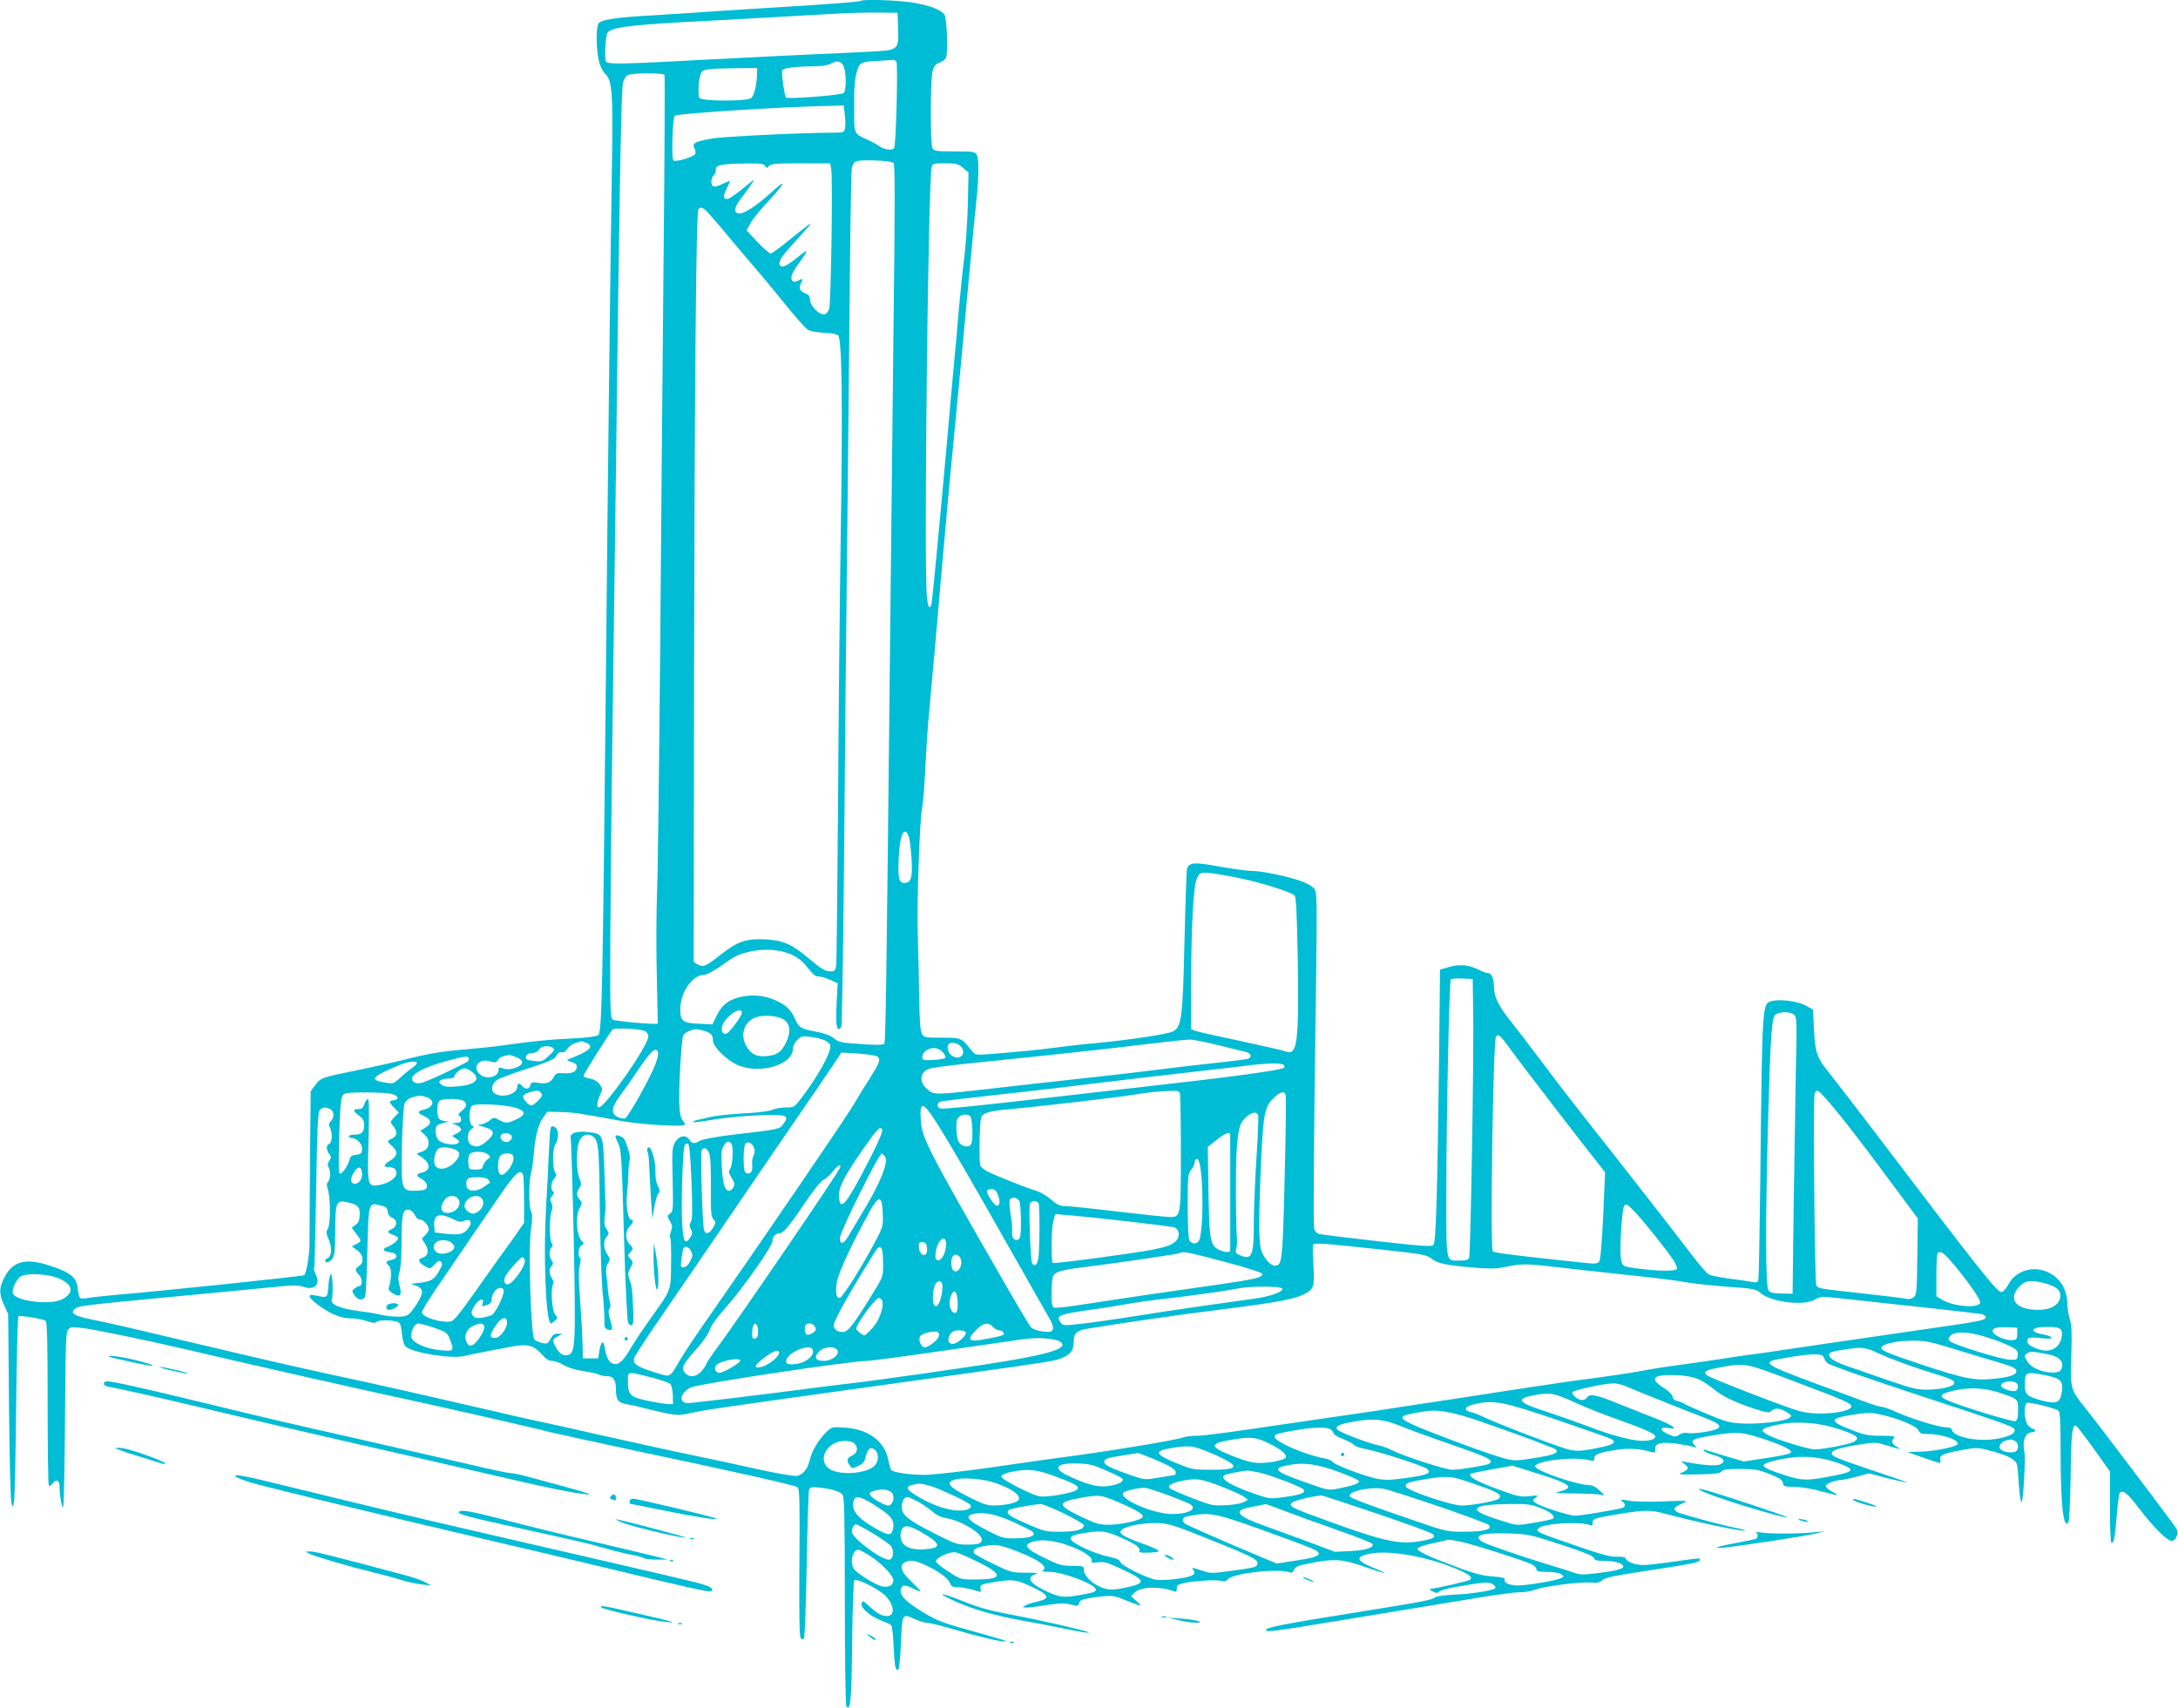 <?xml version="1.0" standalone="no"?>
<!DOCTYPE svg PUBLIC "-//W3C//DTD SVG 20010904//EN"
 "http://www.w3.org/TR/2001/REC-SVG-20010904/DTD/svg10.dtd">
<svg version="1.0" xmlns="http://www.w3.org/2000/svg"
 width="1280pt" height="1004pt" viewBox="0 0 1280 1004"
 preserveAspectRatio="xMidYMid meet">
<g transform="translate(0,1004) scale(0.1,-0.1)"
fill="#00bcd4" stroke="none">
<path d="M5059 10035 c-7 -6 -213 -22 -604 -45 -181 -11 -352 -22 -380 -25
-27 -2 -133 -9 -235 -15 -210 -11 -304 -25 -322 -47 -16 -20 -15 -152 2 -223
7 -29 23 -61 36 -73 41 -39 47 -107 41 -497 -9 -531 -25 -1855 -37 -3125 -18
-1780 -23 -2015 -44 -2030 -10 -8 -67 -15 -144 -19 -140 -6 -255 -18 -407 -40
-55 -8 -159 -19 -232 -25 -138 -11 -221 -25 -388 -68 -55 -13 -165 -38 -244
-54 -209 -42 -215 -44 -247 -86 l-28 -37 -4 -406 c-2 -223 -3 -440 -3 -483 1
-65 -17 -179 -31 -193 -6 -6 -806 -90 -1088 -114 -74 -7 -154 -15 -177 -19
-23 -5 -46 -5 -51 -2 -5 3 -12 28 -15 56 -7 67 -43 96 -167 136 -142 46 -216
25 -265 -72 -31 -61 -31 -94 -1 -161 l24 -53 5 -545 c3 -317 9 -555 15 -570 9
-23 10 -22 15 20 4 25 9 277 12 560 3 283 9 518 13 522 8 7 141 -14 160 -26 9
-5 12 -123 12 -485 0 -263 3 -481 7 -485 4 -4 15 3 24 15 20 27 39 17 39 -20
0 -49 12 -121 21 -121 4 0 9 232 11 515 3 465 5 516 20 531 15 15 25 15 100 5
92 -14 386 -75 607 -127 296 -70 1034 -237 1231 -279 225 -48 779 -174 899
-205 42 -10 258 -57 481 -105 630 -133 954 -206 968 -218 11 -9 13 -93 10
-443 -2 -314 0 -436 8 -444 9 -9 14 -9 19 1 5 7 12 202 16 433 4 232 10 429
14 439 7 16 15 17 64 12 73 -8 116 -22 133 -42 10 -13 13 -135 13 -622 0 -336
4 -612 9 -620 24 -37 31 34 34 375 2 193 8 357 12 364 8 13 106 -31 163 -73
69 -52 87 -137 29 -137 -30 0 -60 17 -109 63 -30 28 -33 29 -39 12 -10 -24 51
-78 115 -101 25 -10 51 -21 57 -26 7 -5 13 -57 16 -127 5 -116 11 -146 28
-136 4 3 11 75 15 160 8 175 6 172 86 135 24 -11 56 -20 70 -20 14 0 87 -18
161 -40 137 -40 266 -71 296 -69 19 0 -1 7 -223 69 -161 45 -190 57 -296 125
-76 49 -104 83 -94 115 8 25 25 25 75 0 22 -11 40 -18 40 -14 0 3 -25 29 -55
58 -64 60 -74 99 -29 116 31 12 63 5 135 -31 66 -33 116 -72 124 -99 5 -14 15
-20 38 -20 31 0 80 -10 124 -24 18 -6 20 -4 16 12 -6 26 1 29 81 42 111 18
126 15 220 -28 104 -49 111 -69 31 -87 -27 -6 -59 -16 -70 -23 -18 -10 -18
-11 10 -12 17 0 70 7 119 15 63 10 101 12 130 5 54 -13 53 -13 59 9 3 14 20
21 81 30 105 15 118 14 184 -13 31 -13 68 -27 81 -31 21 -6 20 -4 -9 22 l-33
30 21 21 c35 35 151 39 233 7 11 -4 15 0 15 16 -1 17 7 24 29 30 54 15 202 25
228 16 20 -6 30 -4 45 11 35 35 293 63 357 40 16 -6 23 -3 30 15 8 18 25 25
100 39 139 27 184 23 314 -22 63 -22 116 -38 118 -37 2 2 -29 17 -68 32 -105
43 -106 67 -4 84 113 18 325 -21 490 -90 82 -34 103 -51 83 -66 -10 -8 -203
-52 -235 -53 -4 -1 3 -7 17 -15 21 -11 28 -11 40 0 8 7 56 20 105 28 158 28
188 29 210 13 11 -8 17 -18 13 -22 -14 -14 -143 -34 -241 -38 -54 -3 -104 -9
-110 -14 -23 -18 -56 -24 -452 -88 -446 -71 -545 -91 -545 -106 0 -14 53 -7
385 48 149 25 351 58 450 74 99 16 274 45 389 64 116 20 236 36 267 36 31 0
72 7 92 15 47 20 270 48 327 42 35 -4 49 -1 66 14 16 15 74 27 280 58 266 41
294 47 294 62 0 11 9 12 -155 -11 -77 -11 -156 -20 -176 -20 -46 0 -96 17
-103 36 -4 11 -19 14 -53 13 -37 -2 -93 13 -242 65 -233 80 -238 83 -219 102
28 29 241 42 301 19 13 -5 17 -2 17 13 0 25 4 26 155 52 150 25 187 25 278 0
178 -48 454 -106 463 -97 3 2 -24 10 -58 16 -77 15 -316 79 -340 92 -27 15
-22 29 17 45 19 8 35 17 35 19 0 3 -62 3 -137 -1 -76 -3 -165 -2 -197 4 -48 8
-57 7 -43 -3 22 -16 22 -32 -2 -40 -32 -10 -244 -45 -273 -45 -36 0 -208 55
-233 75 -20 15 -20 15 0 31 19 15 16 15 -35 9 -47 -5 -69 -2 -144 25 -159 56
-221 89 -203 107 3 2 60 14 126 26 l120 21 121 -38 c218 -67 249 -89 159 -113
-40 -10 -33 -11 86 -12 72 -1 141 -4 155 -8 24 -6 23 -4 -9 25 -20 19 -44 32
-60 32 -76 0 -327 88 -319 112 11 32 230 57 316 35 28 -8 32 -6 32 12 0 23 32
34 143 50 63 9 130 4 195 -15 19 -5 22 -3 20 17 -4 36 36 45 130 32 42 -7 86
-15 97 -19 19 -7 19 -7 2 13 -25 29 -10 36 121 57 133 22 168 18 305 -29 112
-39 154 -62 140 -76 -6 -6 -69 -19 -142 -30 l-133 -20 -102 30 c-55 16 -110
33 -120 37 -13 5 -17 4 -12 -4 4 -6 26 -17 49 -23 70 -18 86 -42 42 -59 -24
-9 -106 -2 -200 16 -30 6 -30 6 -7 -11 30 -22 28 -33 -10 -50 -31 -13 -23 -14
92 -12 97 2 128 5 137 17 9 12 34 15 110 15 85 -1 108 -4 173 -30 59 -24 76
-35 78 -53 3 -20 9 -22 65 -22 34 0 104 -11 155 -25 111 -30 119 -30 70 -4
-21 11 -38 26 -38 34 0 13 56 35 91 35 8 0 48 9 89 19 l73 20 111 -29 c61 -15
112 -26 114 -25 2 2 -97 36 -220 77 -184 62 -223 78 -223 93 0 21 39 33 173
55 74 12 88 12 140 -4 88 -27 101 -29 70 -11 -30 17 -35 34 -16 53 9 9 -7 12
-75 12 -73 0 -100 5 -165 30 -146 56 -146 72 0 94 82 13 105 13 159 1 105 -23
213 -68 224 -93 8 -19 18 -22 61 -22 59 0 146 -24 164 -45 10 -12 8 -16 -11
-24 -42 -17 -152 -35 -216 -35 -34 0 -61 -1 -60 -2 5 -4 179 -64 187 -64 4 0
6 9 3 19 -7 26 16 37 126 57 90 16 93 16 176 -6 99 -27 143 -51 149 -82 3 -13
8 -67 11 -120 4 -54 10 -98 15 -98 4 0 11 51 14 112 8 153 8 147 1 200 -9 55
12 98 45 98 11 0 20 5 20 10 0 6 -4 10 -10 10 -5 0 -19 9 -30 20 -25 25 -29
124 -6 133 16 7 164 -31 184 -46 9 -7 12 -68 12 -241 0 -313 17 -460 46 -414
5 7 11 130 13 273 3 241 8 295 30 295 5 0 52 -61 105 -135 l96 -135 0 -210 c0
-123 4 -210 9 -210 15 0 19 25 31 159 5 68 13 127 16 132 16 26 47 3 112 -84
89 -117 173 -200 198 -195 10 2 23 15 28 30 8 23 4 34 -26 75 -146 196 -453
602 -506 668 -95 117 -96 120 -89 320 4 132 2 179 -9 210 -7 22 -14 63 -14 90
-1 88 -46 158 -122 190 -86 35 -184 3 -225 -76 -14 -25 -31 -44 -41 -44 -26 0
-120 118 -779 986 -100 131 -203 265 -228 296 -77 94 -87 122 -94 258 l-6 120
-43 24 c-46 25 -148 39 -196 27 -61 -15 -59 8 -71 -1061 -4 -302 -8 -561 -11
-574 -4 -21 -8 -22 -42 -16 -20 4 -80 13 -132 19 -53 7 -106 18 -118 25 -12 6
-56 58 -99 114 -91 120 -459 592 -618 792 -61 77 -174 223 -250 325 -77 102
-166 219 -199 260 -71 90 -95 140 -96 198 0 50 -14 82 -36 82 -8 0 -31 8 -52
19 -58 29 -114 35 -175 17 l-54 -16 -6 -552 c-10 -772 -18 -1045 -32 -1064
-10 -14 -43 -12 -331 20 -175 20 -329 39 -342 42 -13 4 -25 17 -29 32 -6 24
-1 606 13 1567 4 321 3 405 -8 424 -8 16 -34 33 -70 47 -77 30 -237 64 -299
64 -28 0 -114 12 -192 26 -152 28 -182 25 -192 -18 -2 -13 -9 -205 -14 -428
-10 -449 -17 -497 -69 -524 -29 -15 -255 -49 -442 -67 -63 -5 -167 -17 -230
-25 -110 -15 -244 -28 -412 -41 -71 -5 -77 -4 -95 18 -63 79 -62 79 -177 79
-99 0 -106 1 -118 23 -9 15 -14 79 -16 207 -1 102 -5 266 -8 365 -7 195 11
695 26 761 5 22 14 134 19 248 6 113 15 250 21 304 5 53 21 228 35 387 52 605
86 982 121 1335 19 201 53 556 74 790 22 234 44 468 50 520 13 123 13 226 0
251 -10 17 -22 19 -130 19 -108 0 -120 2 -130 19 -13 26 -13 404 1 454 8 29
18 41 40 49 16 5 33 18 38 27 14 26 6 238 -9 256 -25 30 -84 52 -181 69 -88
15 -299 22 -310 11z m219 -162 c4 -128 4 -128 -169 -137 -74 -4 -228 -11 -344
-16 -115 -5 -388 -19 -605 -30 -511 -28 -588 -29 -599 -11 -8 13 -5 108 5 158
7 39 99 53 449 73 105 5 321 17 480 26 160 9 351 20 425 24 74 4 185 7 245 6
l110 -1 3 -92z m-10 -195 c10 -14 -2 -490 -13 -508 -10 -16 -55 -11 -84 9 -15
11 -52 31 -84 45 -63 27 -67 37 -67 126 0 30 0 91 0 134 0 44 6 103 15 132 17
59 20 61 140 67 33 2 65 4 71 5 6 1 16 -4 22 -10z m-314 -20 c20 -28 22 -151
4 -165 -17 -13 -328 -37 -338 -26 -10 10 -29 144 -23 159 5 14 82 24 183 24
45 0 85 6 100 14 37 21 57 19 74 -6z m-505 -50 c-1 -67 -17 -131 -35 -145 -26
-19 -287 -19 -303 1 -12 15 -5 118 10 148 11 21 35 25 197 27 l132 1 -1 -32z
m-544 -8 c3 -5 1 -481 -5 -1057 -5 -576 -15 -1613 -20 -2303 -6 -690 -14
-1347 -19 -1460 -4 -113 -5 -329 -1 -480 3 -151 6 -276 6 -277 -3 -8 -250 13
-264 23 -16 12 -17 47 -15 511 2 274 7 822 13 1218 5 396 14 1076 20 1510 19
1559 31 2230 41 2268 6 24 18 41 32 47 30 12 204 12 212 0z m1060 -235 c4 -30
4 -66 1 -80 -6 -24 -10 -25 -74 -25 -191 -1 -628 -22 -705 -34 -101 -17 -122
-28 -106 -58 6 -11 8 -26 5 -33 -6 -16 -112 -49 -128 -39 -13 8 -6 250 8 264
13 13 644 53 921 58 l72 2 6 -55z m287 -283 c8 -8 8 -281 -1 -979 -6 -532 -16
-1440 -22 -2018 -19 -1808 -24 -2173 -32 -2181 -8 -8 -62 -8 -185 2 -68 5 -89
11 -112 31 -19 16 -55 29 -106 39 -89 16 -100 24 -124 79 -22 50 -52 78 -113
105 -62 28 -131 35 -198 21 -75 -16 -115 -46 -146 -109 l-26 -54 -78 4 c-97 4
-111 15 -111 86 1 101 72 202 142 202 14 0 60 25 108 59 68 50 96 63 159 77
132 29 262 -1 323 -75 55 -66 60 -71 82 -71 13 0 43 -9 67 -20 l44 -20 -6
-113 c-6 -110 -2 -157 13 -157 4 0 11 8 15 17 3 10 11 470 16 1023 4 553 13
1419 19 1925 5 506 12 1179 15 1495 3 316 8 587 11 602 3 16 13 33 22 38 22
14 209 7 224 -8z m-754 -18 c8 -14 10 -14 21 0 11 13 42 16 187 16 l173 0 6
-34 c10 -52 -1 -787 -12 -821 -6 -18 -17 -31 -30 -33 -29 -4 -83 52 -83 87 0
20 -7 29 -30 38 -31 12 -37 31 -20 64 12 22 7 24 -22 8 -26 -14 -43 1 -35 33
4 13 24 48 47 77 22 30 40 59 40 64 0 5 -21 -9 -47 -31 -57 -47 -90 -65 -103
-57 -22 14 -6 47 57 116 123 136 130 144 106 128 -12 -8 -64 -49 -116 -91 -52
-43 -101 -78 -108 -78 -7 0 -42 30 -77 67 l-64 68 22 42 c12 23 62 85 112 137
92 99 104 130 20 53 -100 -92 -179 -141 -206 -131 -24 9 -19 37 12 77 63 84
94 131 76 116 -84 -70 -137 -109 -149 -109 -25 0 -26 18 -5 59 11 22 20 43 20
46 0 3 -18 -4 -41 -15 -23 -12 -47 -19 -55 -16 -18 7 -18 50 1 66 8 6 13 22
12 33 -3 27 31 34 180 36 83 1 104 -2 111 -15z m1162 -11 l32 -27 -4 -190 c-3
-105 -13 -245 -21 -311 -9 -66 -23 -203 -32 -305 -8 -102 -22 -252 -30 -335
-8 -82 -23 -253 -34 -380 -46 -516 -92 -1001 -97 -1017 -11 -36 -21 -16 -27
50 -18 181 8 2431 28 2520 5 20 11 22 79 22 66 0 78 -3 106 -27z m-1517 -245
c9 -7 47 -50 84 -94 37 -45 118 -140 179 -212 62 -71 157 -187 213 -256 56
-69 113 -134 127 -143 16 -10 51 -17 96 -19 42 -1 76 -8 84 -16 22 -22 27
-409 15 -1173 -6 -379 -13 -1097 -16 -1595 -4 -498 -8 -920 -11 -937 -4 -27
-9 -33 -30 -33 -34 0 -57 13 -131 76 -97 83 -152 107 -255 112 -110 6 -163
-12 -256 -85 -94 -74 -108 -80 -140 -63 l-25 15 2 1650 c3 1715 12 2752 25
2773 9 15 18 15 39 0z m1197 -3684 c6 -14 13 -72 17 -128 7 -115 -2 -146 -42
-146 -33 0 -39 27 -33 153 6 130 33 187 58 121z m1935 -244 c144 -30 308 -82
333 -104 9 -9 14 -102 19 -387 7 -479 -3 -555 -70 -530 -14 6 -135 33 -269 62
-134 28 -253 55 -265 60 l-23 9 0 257 c1 346 13 578 33 626 15 34 19 37 56 37
22 0 106 -14 186 -30z m1383 -800 c4 -267 -15 -1410 -24 -1433 -4 -13 -18 -17
-51 -17 -89 0 -83 -30 -83 403 0 419 17 1234 26 1249 3 5 33 8 67 6 l62 -3 3
-205z m-4298 6 c0 -18 -71 -114 -89 -121 -22 -9 -34 11 -27 41 14 56 116 126
116 80z m6185 -12 c15 -15 16 -48 9 -328 -3 -171 -9 -536 -13 -811 l-6 -500
-64 1 c-50 1 -67 5 -78 19 -17 24 -18 402 -3 960 15 549 22 644 45 661 26 19
90 18 110 -2z m-5930 -34 c30 -28 32 -68 6 -125 -26 -57 -53 -77 -112 -83 -60
-6 -92 9 -120 54 -40 65 -20 141 44 170 50 23 150 14 182 -16z m-822 -62 c9
-5 17 -19 17 -31 0 -54 -254 -417 -291 -417 -14 0 -10 37 8 74 15 32 15 37 -1
60 -9 14 -29 28 -44 32 -44 9 -52 13 -52 22 0 9 148 243 169 269 11 13 164 6
194 -9z m346 2 c39 -11 51 -24 51 -58 0 -33 74 -108 137 -139 129 -62 333 -6
333 93 0 14 11 36 25 50 23 23 31 25 78 19 78 -11 117 -30 117 -57 -1 -45 -77
-181 -172 -305 -39 -51 -42 -53 -88 -53 -26 0 -63 -6 -82 -14 -19 -9 -90 -17
-168 -21 -74 -4 -160 -13 -190 -20 -30 -7 -68 -16 -84 -19 -15 -4 -26 -9 -23
-12 3 -3 58 4 123 15 66 11 186 22 267 25 164 5 179 0 140 -52 -22 -30 -19
-30 -293 -62 -101 -12 -184 -27 -197 -36 -30 -19 -46 -18 -61 6 -19 31 -59 26
-83 -12 -19 -31 -20 -44 -16 -221 4 -176 3 -189 -15 -201 -18 -13 -18 -14 -1
-44 15 -26 16 -36 6 -61 -6 -17 -8 -33 -4 -35 4 -3 6 -70 5 -149 -1 -167 3
-155 -124 -332 -39 -55 -89 -129 -110 -165 -46 -79 -71 -103 -101 -98 -26 3
-46 36 -54 91 -8 51 -21 47 -32 -10 l-8 -48 -45 0 -45 0 -1 80 c-1 44 -7 158
-14 253 -10 125 -11 184 -3 213 6 22 6 42 2 45 -16 10 -10 63 8 73 17 9 17 11
-1 30 -28 31 -34 144 -11 187 17 32 17 35 2 52 -21 23 -21 41 -2 69 13 19 13
25 0 57 -17 41 -20 154 -4 208 11 41 48 60 78 41 39 -24 42 -52 46 -431 3
-203 10 -420 16 -483 7 -63 11 -137 11 -166 -1 -44 2 -53 19 -58 30 -10 33 -2
15 56 -11 38 -12 57 -4 66 6 8 7 23 2 40 -5 16 -9 46 -11 68 -1 22 -5 61 -9
88 -4 34 -2 54 9 71 14 21 14 25 -4 52 -23 35 -25 81 -3 105 14 16 14 20 -1
43 -13 19 -16 38 -11 73 3 27 5 53 5 58 0 6 -4 99 -7 208 -8 226 -6 221 -96
232 -68 9 -111 -7 -102 -38 3 -12 11 -281 18 -598 12 -613 10 -661 -33 -674
-26 -9 -55 10 -73 46 -21 42 -21 46 12 63 l27 15 -27 1 c-21 0 -31 -8 -43 -31
-14 -27 -20 -30 -48 -24 -18 4 -38 13 -46 20 -21 20 -37 529 -21 646 9 64 10
91 1 107 -14 26 -14 174 0 227 6 22 12 63 14 90 9 117 26 190 54 230 l27 40
76 -2 c73 -1 114 -7 368 -54 107 -19 344 -34 363 -22 5 3 0 14 -9 24 -13 14
-19 42 -22 102 -4 86 12 370 23 399 7 17 45 36 75 37 8 1 31 -3 49 -9z m4754
-130 c52 -71 422 -554 514 -668 l26 -33 -11 -256 c-8 -163 -16 -261 -24 -270
-8 -10 -26 -13 -62 -9 -404 42 -553 61 -563 70 -17 15 2 1243 19 1263 15 18
27 6 101 -97z m-1734 46 c75 -18 148 -36 164 -40 29 -7 36 -30 12 -40 -8 -3
-101 -15 -207 -26 -106 -11 -263 -30 -348 -41 -85 -11 -276 -33 -425 -49 -148
-16 -389 -43 -535 -60 -325 -37 -330 -37 -368 -5 -55 46 -47 107 15 124 21 6
146 22 278 35 439 45 738 77 975 106 129 15 250 29 269 29 18 1 95 -14 170
-33z m-3715 14 c53 -20 22 -49 -99 -95 -18 -7 -16 -9 13 -17 21 -6 32 -15 32
-27 0 -30 -25 -43 -76 -40 -41 3 -48 0 -60 -23 -17 -32 -43 -42 -93 -33 -33 5
-39 4 -44 -14 -6 -25 -29 -27 -47 -6 -17 21 -30 19 -30 -4 0 -43 -92 -69 -134
-38 -24 18 -17 55 14 78 14 10 95 40 180 67 107 34 157 55 165 68 13 25 25 33
40 28 7 -3 19 6 29 20 9 14 31 30 49 35 17 5 33 10 34 10 1 1 13 -3 27 -9z
m2198 -17 c44 -40 3 -92 -47 -59 -24 16 -34 54 -18 69 12 12 46 7 65 -10z
m-2392 -13 c12 -9 9 -16 -24 -46 -35 -33 -42 -36 -83 -31 -50 5 -58 10 -50 32
4 8 18 15 34 15 17 0 33 8 41 20 13 22 56 27 82 10z m2290 -25 c15 -16 20 -29
14 -34 -8 -8 -87 -16 -121 -12 -21 2 -15 39 9 55 33 23 71 20 98 -9z m-1673 0
c3 -9 -3 -39 -14 -68 -28 -77 -161 -314 -179 -321 -9 -3 -28 0 -42 7 -43 20
-40 54 10 123 24 32 77 107 117 167 70 103 95 124 108 92z m1290 -26 c20 -17
13 -35 -41 -121 -26 -40 -71 -113 -100 -163 -46 -78 -554 -822 -873 -1279 -57
-81 -121 -178 -143 -215 -69 -116 -53 -109 -156 -77 -105 33 -129 51 -115 87
5 13 69 112 143 219 74 107 246 359 383 560 136 201 326 478 420 615 95 138
194 283 221 324 l49 74 98 -6 c55 -4 106 -12 114 -18z m-2121 -4 c47 -19 42
-46 -10 -63 -28 -9 -48 -10 -68 -3 -24 9 -28 7 -28 -8 0 -43 -72 -60 -110 -26
-48 44 -3 98 63 75 26 -8 32 -7 44 9 11 17 23 22 66 30 4 0 24 -6 43 -14z
m-282 -3 c2 -4 2 -13 -2 -19 -7 -10 -223 -113 -269 -127 -35 -11 -65 2 -61 27
4 29 91 71 210 102 104 27 115 28 122 17z m-304 -31 c0 -5 -15 -20 -32 -32
-18 -12 -49 -38 -69 -57 -36 -33 -38 -34 -90 -25 -90 14 -73 35 81 99 57 24
110 31 110 15z m5095 -12 c4 -6 5 -12 2 -15 -15 -15 -294 -53 -837 -114 -151
-17 -372 -42 -490 -56 -469 -54 -681 -76 -695 -70 -20 7 -19 32 1 40 9 3 122
17 252 31 131 14 347 39 482 55 255 32 692 83 865 102 55 6 143 16 195 23 121
16 217 18 225 4z m-4771 -40 c56 -44 19 -78 -94 -86 -49 -4 -70 -1 -85 11 -17
13 -18 17 -5 26 8 5 30 10 48 10 17 0 32 5 32 10 0 17 39 50 59 50 10 0 30 -9
45 -21z m406 -124 c10 -12 7 -20 -18 -45 -37 -36 -42 -37 -71 -6 -27 29 -22
42 22 55 46 13 53 13 67 -4z m3754 -1 c3 -9 6 -165 6 -347 0 -379 -1 -382 -65
-381 -22 0 -161 15 -308 32 -148 18 -286 32 -307 32 -31 0 -48 8 -85 40 -25
22 -63 44 -85 50 -45 12 -241 90 -288 114 -17 9 -35 24 -40 33 -9 16 -6 231 3
279 7 31 43 43 173 54 184 17 628 69 727 85 83 14 132 19 226 23 26 1 39 -3
43 -14z m3792 -27 c66 -72 206 -252 379 -486 l166 -224 -3 -224 c-3 -209 -4
-226 -22 -239 -11 -8 -27 -12 -35 -10 -9 3 -122 17 -251 31 -281 31 -276 30
-286 52 -9 21 -19 1083 -10 1119 9 33 18 30 62 -19z m-8423 22 c41 -11 45 -32
9 -37 -28 -4 -28 -10 5 -44 l27 -28 -26 -27 c-26 -28 -26 -28 -7 -52 26 -32
24 -59 -6 -73 -14 -6 -25 -14 -25 -18 0 -3 11 -16 25 -28 35 -31 32 -59 -10
-83 -39 -23 -45 -39 -16 -39 35 0 51 -12 51 -36 0 -29 -45 -60 -103 -70 -68
-11 -69 -6 -61 269 4 161 3 237 -4 237 -5 0 -15 -13 -21 -30 -7 -23 -16 -30
-35 -30 -34 0 -33 -11 4 -38 23 -17 30 -31 30 -55 0 -42 -15 -57 -57 -57 -18
0 -33 -4 -33 -10 0 -5 8 -10 18 -10 30 0 64 -38 60 -68 -2 -22 -9 -28 -35 -30
-26 -3 -34 -9 -39 -30 -8 -33 -42 -82 -56 -82 -8 0 -9 63 -5 208 7 237 11 259
41 265 45 9 233 6 269 -4z m5252 0 c4 -6 2 -225 -5 -487 -12 -502 -15 -522
-58 -522 -24 0 -57 36 -77 82 -18 44 -19 167 -5 498 13 305 21 351 71 401 39
39 62 48 74 28z m-5046 -20 c51 -18 39 -58 -21 -73 -37 -8 -35 -19 4 -37 44
-19 47 -44 9 -67 l-31 -19 26 -24 c18 -17 24 -32 22 -53 -3 -28 -13 -38 -53
-51 -20 -7 -20 -7 -1 -18 65 -39 73 -85 19 -99 -41 -11 -41 -18 -3 -40 32 -18
40 -52 14 -62 -9 -3 -35 -6 -60 -6 -74 0 -77 11 -72 268 3 124 10 229 16 244
7 18 23 31 44 37 45 13 50 13 87 0z m212 -19 c27 -15 24 -35 -8 -61 -18 -14
-23 -23 -15 -26 6 -3 12 -13 12 -24 0 -15 -8 -19 -32 -20 -22 -1 -26 -3 -13
-6 24 -6 45 -22 45 -34 0 -5 -12 -15 -26 -22 l-27 -14 24 -17 c20 -14 22 -18
9 -27 -21 -14 -88 -4 -111 17 -21 19 -26 78 -7 90 6 4 25 11 42 15 28 6 29 7
6 8 -15 1 -31 6 -38 13 -16 16 -16 90 0 106 15 15 112 16 139 2z m309 -42 c60
-18 63 -40 7 -67 -52 -25 -67 -26 -105 -4 -28 16 -30 16 -57 -5 -15 -12 -39
-22 -54 -23 -19 0 -15 -4 18 -12 67 -18 74 -39 26 -81 -42 -37 -64 -43 -96
-26 -27 15 -26 74 1 93 18 12 18 15 5 20 -19 8 -21 97 -2 116 15 17 191 9 257
-11z m2466 -75 c83 -130 201 -333 444 -763 120 -212 226 -399 236 -416 10 -18
15 -38 11 -49 -6 -15 -15 -17 -59 -12 -30 4 -59 14 -68 24 -10 10 -87 140
-172 288 -427 743 -468 823 -476 921 -9 121 9 123 84 7z m-3555 67 c23 -13 25
-47 3 -71 -12 -13 -13 -22 -5 -38 16 -30 14 -88 -4 -95 -19 -7 -19 -35 0 -60
12 -16 12 -21 0 -40 -10 -14 -11 -26 -5 -36 14 -21 12 -74 -2 -88 -9 -9 -9
-20 -1 -45 16 -49 16 -210 -1 -232 -11 -16 -10 -25 6 -62 21 -48 17 -100 -8
-110 -18 -7 -18 -23 0 -23 8 0 22 10 30 22 13 18 16 52 16 165 0 161 7 179 64
167 68 -14 81 -26 80 -73 -1 -33 -6 -48 -24 -61 l-23 -17 26 -35 c33 -43 33
-44 1 -61 l-26 -14 31 -22 c37 -27 43 -73 11 -93 -25 -16 -25 -26 1 -54 20
-21 20 -64 0 -64 -4 0 -16 -6 -26 -14 -18 -13 -18 -15 -2 -40 20 -30 51 -34
63 -8 4 9 10 131 13 271 7 286 6 283 78 265 31 -7 39 -14 41 -35 2 -17 12 -31
28 -38 31 -14 29 -51 -3 -66 -31 -13 -29 -21 7 -34 17 -5 30 -14 30 -19 0 -14
-32 -39 -64 -52 -34 -12 -25 -27 19 -32 43 -4 47 -36 6 -44 -35 -7 -38 -15
-15 -35 16 -13 16 -77 0 -124 -6 -16 0 -24 24 -39 43 -25 54 -11 38 47 -9 37
-9 54 0 80 7 21 12 92 12 183 0 159 8 190 46 182 10 -2 25 -16 32 -31 7 -15
21 -27 32 -27 20 0 50 -35 50 -57 0 -7 -9 -22 -21 -34 l-20 -20 21 -34 c24
-39 16 -69 -21 -80 -26 -9 -20 -25 18 -48 31 -18 31 -18 57 10 20 21 28 25 38
15 9 -9 7 -20 -8 -47 -29 -54 -48 -67 -111 -75 l-58 -7 33 -12 c41 -16 42 -42
4 -102 -45 -71 -57 -79 -115 -79 -29 0 -70 5 -92 10 -22 6 -87 17 -144 24
-107 15 -161 39 -151 68 9 25 5 148 -5 148 -5 0 -12 -30 -15 -67 -5 -75 -5
-74 -77 -58 -53 12 -41 -15 27 -64 72 -50 127 -71 186 -71 24 0 64 -7 90 -16
33 -11 49 -13 57 -5 12 12 77 13 117 2 22 -6 26 -14 32 -71 5 -44 13 -69 25
-78 52 -38 276 -72 348 -52 22 6 78 17 125 26 47 9 116 22 153 29 87 16 123 7
170 -45 24 -28 44 -40 62 -40 15 0 45 -11 69 -25 25 -15 71 -29 115 -35 40 -6
81 -15 91 -20 10 -6 32 -10 49 -10 37 0 51 -22 51 -80 0 -59 13 -76 62 -84 24
-4 66 -13 93 -21 28 -7 86 -21 131 -31 73 -15 86 -15 150 -1 96 21 152 29
1649 237 484 68 494 69 542 90 47 21 63 44 63 92 0 51 18 67 85 78 287 46 496
76 765 110 340 43 445 62 502 91 60 31 64 42 57 170 -4 63 -5 118 -2 123 7 11
76 6 407 -30 229 -25 262 -31 285 -50 36 -30 84 -41 236 -54 101 -9 144 -9
190 0 104 22 129 22 271 6 76 -9 267 -30 424 -47 157 -16 323 -36 370 -45 47
-9 160 -21 251 -28 156 -11 168 -13 197 -38 63 -53 255 -76 317 -38 31 19 40
20 131 10 422 -45 833 -91 852 -95 12 -3 22 -12 22 -19 0 -17 -37 -24 -365
-71 -132 -19 -404 -59 -605 -88 -201 -30 -390 -58 -420 -61 -30 -4 -109 -15
-175 -26 -66 -10 -176 -26 -245 -35 -69 -9 -170 -25 -225 -36 -55 -10 -174
-28 -265 -40 -91 -11 -291 -40 -445 -64 -154 -24 -329 -51 -390 -60 -60 -9
-180 -27 -265 -40 -85 -14 -281 -43 -435 -65 -154 -23 -385 -56 -513 -75 -128
-19 -257 -35 -287 -35 -29 0 -65 -4 -79 -9 -37 -15 -404 -76 -626 -106 -107
-14 -334 -46 -505 -71 -170 -24 -346 -44 -391 -44 -83 0 -182 14 -196 28 -4 4
-12 32 -18 62 -21 108 -117 179 -255 188 -73 5 -77 4 -106 -24 -47 -45 -86
-110 -99 -163 -13 -55 -39 -88 -75 -97 -14 -3 -104 12 -207 34 -101 23 -293
64 -428 92 -135 28 -373 81 -530 116 -157 36 -327 74 -378 84 -51 11 -150 33
-220 50 -276 64 -626 144 -792 180 -320 68 -551 121 -1010 230 -250 60 -493
116 -540 125 -145 28 -174 43 -137 73 20 16 52 20 602 72 292 28 568 54 615
59 64 7 94 6 124 -4 64 -22 102 16 72 73 -8 16 -13 32 -10 35 3 3 8 210 12
460 6 362 10 457 21 470 16 20 34 21 62 7z m5453 -35 c3 -9 -1 -115 -9 -238
-8 -122 -15 -287 -16 -367 0 -226 -9 -249 -81 -219 -25 10 -29 16 -23 38 4 14
6 35 5 46 -8 117 -9 464 -1 552 11 122 19 146 59 180 31 27 57 29 66 8z
m-1695 -4 c19 -12 22 -158 4 -173 -20 -16 -57 -5 -70 22 -14 27 -17 118 -5
136 14 21 49 29 71 15z m-515 -80 c8 -12 -36 -107 -123 -271 -77 -142 -102
-177 -120 -166 -6 4 -11 26 -11 49 0 52 43 132 153 287 75 106 89 121 101 101z
m-2176 -43 c2 -9 -5 -21 -16 -27 -25 -14 -58 9 -49 33 9 23 61 18 65 -6z
m4222 12 c0 -5 0 -158 0 -340 0 -181 0 -334 0 -340 0 -15 -37 -12 -69 5 -48
24 -54 57 -59 341 l-4 262 52 41 c50 40 80 51 80 31z m-2932 -52 c14 -17 8
-134 -8 -152 -10 -13 -8 -22 10 -50 17 -28 19 -39 10 -56 -6 -11 -17 -20 -25
-20 -25 0 -38 43 -43 142 -4 79 -2 102 12 123 18 28 29 31 44 13z m133 -25 c6
-16 5 -31 -2 -44 -5 -11 -10 -30 -9 -42 4 -42 0 -58 -16 -64 -9 -3 -20 0 -25
8 -13 20 -11 153 2 166 16 16 39 5 50 -24z m-367 -198 c6 -167 6 -223 -4 -238
-9 -16 -9 -25 0 -43 11 -19 10 -27 -4 -49 -30 -45 -41 -26 -47 86 -7 118 4
439 15 458 4 7 13 10 19 8 8 -2 15 -72 21 -222z m-1381 183 c26 -14 20 -40
-17 -76 -38 -35 -85 -43 -106 -17 -17 20 -6 86 17 103 18 13 72 8 106 -10z
m1489 -33 c4 -22 7 -111 6 -197 -1 -134 1 -160 15 -176 15 -17 15 -20 -3 -50
-23 -37 -45 -41 -53 -9 -9 35 -21 443 -14 462 12 30 41 13 49 -30z m-1306 10
c19 -15 19 -15 -3 -32 -11 -10 -23 -27 -25 -38 -3 -16 -11 -20 -43 -20 -39 0
-40 1 -43 38 -2 21 2 45 9 53 15 18 80 18 105 -1z m150 -10 c15 -38 -54 -131
-78 -107 -16 16 -14 87 2 107 16 20 69 20 76 0z m2187 -7 c18 -28 -28 -147
-112 -288 -44 -74 -92 -154 -106 -178 -28 -48 -51 -51 -48 -6 3 40 230 497
245 492 6 -2 16 -11 21 -20z m1861 -163 c7 -128 0 -282 -15 -322 -10 -28 -44
-30 -59 -4 -6 12 -10 96 -10 204 0 169 2 186 20 210 11 14 20 32 20 39 0 8 3
18 7 22 18 18 31 -33 37 -149z m-2128 99 c-12 -32 -595 -886 -718 -1052 -37
-50 -68 -96 -68 -101 0 -5 -12 -23 -26 -40 -30 -36 -72 -41 -98 -12 -25 27
-16 47 64 137 41 46 75 95 82 118 7 24 44 75 96 133 99 111 272 358 272 388 0
25 18 45 40 45 23 0 57 39 150 178 50 74 93 128 111 137 15 8 40 31 55 50 27
36 51 47 40 19z m-2808 -31 c3 -34 -21 -66 -47 -61 -23 5 -24 29 -1 66 24 40
44 37 48 -5z m946 -9 c3 -9 6 -76 6 -149 l0 -133 -33 -48 c-18 -27 -71 -101
-118 -165 -46 -64 -122 -171 -169 -238 -56 -80 -93 -124 -108 -128 -51 -13
-172 24 -172 52 0 9 28 57 62 108 85 126 405 594 436 637 59 80 83 97 96 64z
m-204 -29 c7 -9 11 -17 9 -18 -2 -1 -19 -12 -37 -25 -43 -31 -96 -27 -100 6
-6 43 4 52 61 52 37 0 59 -5 67 -15z m2995 -89 c15 -36 11 -69 -9 -63 -15 5
-56 66 -56 83 0 8 11 14 26 14 19 0 28 -8 39 -34z m-3177 -18 c33 -33 -4 -88
-59 -88 -42 0 -47 40 -11 83 17 20 53 22 70 5z m140 0 c27 -27 6 -75 -39 -91
-22 -8 -59 20 -59 44 0 43 68 77 98 47z m3162 -17 c11 -21 14 -189 4 -215 -7
-19 -30 -21 -40 -4 -5 7 -7 26 -6 43 2 16 -2 61 -9 98 -6 37 -8 74 -5 82 8 21
43 18 56 -4z m-802 -73 c3 -74 2 -79 -46 -170 -73 -139 -192 -328 -207 -328
-21 0 -27 34 -16 97 10 55 89 225 194 415 52 94 71 91 75 -14z m916 56 c8 -20
6 -290 -3 -328 -7 -35 -26 -44 -36 -19 -9 23 -20 326 -12 347 8 21 43 21 51 0z
m3502 -46 c51 -53 191 -228 228 -285 15 -23 25 -47 21 -52 -8 -14 -96 -14
-205 -1 -121 15 -118 13 -125 73 -7 55 8 278 19 296 11 18 20 13 62 -31z
m-6936 -48 c27 -13 40 -15 58 -7 35 16 50 -5 28 -38 -26 -39 -52 -47 -131 -38
l-70 8 -3 38 c-6 70 30 81 118 37z m3960 -10 c140 -16 263 -32 273 -35 27 -11
33 -52 11 -77 -23 -25 -50 -35 -139 -54 -99 -20 -577 -84 -587 -78 -12 8 -10
203 3 248 l11 39 86 -7 c48 -4 202 -20 342 -36z m-1070 -135 c0 -47 -26 -97
-48 -93 -13 3 -16 12 -14 37 6 77 62 127 62 56z m-2906 9 c9 -8 16 -19 16 -24
0 -33 -82 -54 -108 -28 -30 30 -5 68 44 68 18 0 40 -7 48 -16z m2794 -28 c2
-16 -1 -33 -7 -39 -16 -16 -41 11 -41 45 0 25 4 29 23 26 16 -2 23 -11 25 -32z
m-1386 -22 c10 -21 9 -31 -7 -60 -11 -21 -26 -34 -38 -34 -17 0 -18 5 -12 53
4 28 9 55 12 60 9 16 34 6 45 -19z m1122 10 c3 -9 6 -48 6 -88 0 -72 0 -73
-71 -186 -108 -176 -136 -210 -168 -210 -31 0 -51 16 -51 41 0 25 94 193 237
422 25 40 37 46 47 21z m2015 -72 c118 -31 216 -62 218 -69 8 -22 -37 -33
-284 -68 -304 -43 -535 -77 -755 -111 -92 -15 -174 -24 -183 -21 -12 5 -15 24
-15 87 0 45 4 90 10 100 14 26 54 36 210 55 192 24 532 74 538 80 11 11 54 2
261 -53z m4258 14 c86 -97 185 -235 181 -253 -7 -36 -158 -24 -227 18 l-31 19
0 123 c0 68 3 127 7 130 14 15 33 5 70 -37z m-5807 -16 c0 -37 -26 -65 -46
-49 -17 14 -18 71 -2 87 18 18 48 -4 48 -38z m-2566 14 c11 -28 -71 -144 -101
-144 -22 0 -26 28 -8 56 23 36 86 104 95 104 4 0 11 -7 14 -16z m-2749 -105
c93 -35 106 -86 32 -126 -67 -37 -273 -13 -291 34 -9 22 23 89 48 101 38 19
151 14 211 -9z m5201 -34 c9 -23 -5 -100 -21 -121 -13 -17 -16 -17 -25 -4 -14
19 -7 105 10 125 16 19 29 19 36 0z m6483 1 c68 -19 93 -41 89 -80 -5 -46 -55
-76 -130 -76 -136 0 -184 69 -102 145 31 29 65 31 143 11z m-4482 -32 c5 -15
-61 -41 -139 -54 -35 -5 -178 -26 -318 -45 -140 -20 -334 -49 -430 -65 -96
-15 -226 -34 -289 -41 -108 -12 -114 -12 -127 6 -30 41 -15 48 171 75 83 11
186 28 230 36 44 8 118 18 165 24 166 18 396 50 465 64 82 17 266 17 272 0z
m-4577 -15 c0 -30 -49 -128 -69 -139 -10 -5 -36 -12 -58 -16 -30 -4 -42 -2
-53 11 -12 15 -12 22 5 53 23 42 62 59 52 23 -6 -24 -6 -24 27 -11 18 6 26 17
26 33 0 12 7 33 16 45 20 28 54 29 54 1z m2668 -59 c4 -61 -11 -86 -34 -56
-16 23 -18 54 -4 91 16 42 35 25 38 -35z m-444 5 c13 -35 -16 -117 -56 -161
-22 -24 -44 -44 -48 -44 -4 0 -18 8 -30 18 -21 17 -22 20 -7 48 27 53 107 154
121 154 8 0 17 -7 20 -15z m-2204 -129 c0 -36 -42 -91 -70 -91 -34 0 -34 15 0
68 33 53 70 65 70 23z m-429 -31 c73 -25 77 -28 93 -68 26 -70 25 -71 -55 -64
-80 7 -158 40 -170 72 -10 29 16 85 38 85 10 0 52 -11 94 -25z m295 10 c3 -8
-4 -31 -17 -52 -39 -67 -73 -81 -89 -38 -13 34 2 70 37 89 36 19 62 20 69 1z
m1609 -31 c0 -29 -4 -40 -17 -42 -14 -3 -18 3 -18 26 0 17 3 38 6 47 11 28 29
10 29 -31z m335 26 c8 -16 6 -22 -14 -36 -14 -8 -30 -13 -36 -9 -11 7 -14 48
-3 58 13 14 43 7 53 -13z m1045 0 c10 -11 26 -20 36 -20 19 0 35 -17 25 -27
-8 -8 -133 -32 -168 -33 -38 0 -35 17 9 62 41 42 71 48 98 18z m6020 -40 c0
-30 -4 -35 -25 -38 -34 -4 -101 21 -114 42 -17 25 9 37 79 34 l60 -3 0 -35z
m255 25 c19 -22 4 -81 -27 -105 -31 -24 -70 -26 -120 -5 -42 18 -54 31 -46 52
4 11 20 13 76 7 48 -5 68 -4 63 4 -3 6 -23 13 -44 17 -91 15 -79 45 17 45 49
0 72 -4 81 -15z m-6592 -38 c-3 -22 -60 -67 -84 -67 -18 0 -36 37 -29 59 3 11
21 22 48 28 52 12 69 6 65 -20z m158 21 c9 -15 -50 -68 -76 -68 -28 0 -35 25
-16 55 12 19 25 25 51 25 18 0 37 -5 41 -12z m6039 -42 c129 -48 147 -60 143
-94 -3 -25 -6 -27 -48 -25 -51 2 -328 88 -349 108 -11 11 -12 17 -2 29 30 36
127 29 256 -18z m-5513 -2 c15 -3 32 -11 38 -19 27 -32 -75 -65 -345 -109
-198 -33 -754 -112 -880 -126 -55 -6 -199 -24 -320 -40 -121 -16 -301 -38
-400 -50 -99 -11 -201 -23 -226 -26 -34 -4 -49 -1 -58 10 -18 22 9 63 52 81
53 22 938 155 1032 155 19 0 209 25 422 56 213 31 429 62 478 69 83 12 137 12
207 -1z m5296 -58 c97 -30 216 -66 265 -80 70 -22 87 -30 87 -46 0 -24 -46
-38 -152 -47 -100 -8 -160 5 -395 82 -228 76 -261 91 -242 110 20 19 92 33
182 34 68 1 102 -6 255 -53z m-6722 0 c15 -39 -52 -86 -122 -86 -26 0 -34 4
-34 18 0 48 140 109 156 68z m144 -1 c20 -24 -29 -65 -78 -65 -51 0 -61 22
-27 56 28 28 85 33 105 9z m6139 -29 c53 -24 164 -65 246 -91 170 -53 180 -57
180 -76 0 -19 -75 -37 -158 -38 -59 -1 -92 7 -230 55 -89 31 -193 67 -231 80
-80 27 -116 49 -116 69 0 16 16 21 105 34 98 14 104 13 204 -33z m-6481 8 c-5
-25 -68 -73 -107 -80 -47 -10 -38 11 25 58 52 40 88 49 82 22z m7457 -5 c57
-11 85 -33 85 -64 0 -36 -24 -48 -81 -42 -61 8 -108 33 -129 71 -14 25 -13 28
3 40 17 13 30 13 122 -5z m-1318 -16 c3 -10 13 -26 21 -35 8 -10 223 -86 506
-179 594 -196 596 -196 596 -219 0 -27 -89 -54 -180 -54 -89 -1 -180 26 -187
55 -4 14 -14 19 -39 19 -40 0 -204 51 -293 91 -35 16 -72 29 -82 29 -10 0 -53
13 -96 29 -43 16 -177 66 -298 110 -217 81 -265 102 -265 121 0 11 16 15 130
34 125 20 179 20 187 -1z m-6367 -22 c0 -13 -99 -71 -121 -71 -25 0 -35 25
-19 45 22 26 140 48 140 26z m6194 -121 c302 -114 336 -129 336 -147 0 -38
-207 -57 -305 -28 -92 26 -528 196 -545 211 -22 21 -4 31 85 47 140 26 141 26
429 -83z m-6721 24 c56 -14 108 -31 116 -39 7 -7 14 -36 15 -66 l1 -54 -35 2
c-19 1 -73 10 -120 20 -97 21 -110 34 -110 116 0 57 -4 56 133 21z m8197 12
c96 -19 110 -35 94 -115 -10 -47 -33 -54 -106 -36 -93 24 -108 37 -108 89 0
83 2 84 120 62z m-2039 -23 c24 -11 63 -36 87 -56 52 -44 129 -81 242 -118 74
-24 87 -26 101 -13 22 20 48 17 89 -7 31 -20 33 -22 16 -34 -26 -20 -178 -38
-275 -33 -76 4 -100 10 -211 57 -69 29 -129 56 -135 61 -5 4 -22 10 -37 14
-18 4 -28 13 -28 25 0 11 -20 31 -52 52 -89 57 -64 81 78 75 52 -2 96 -11 125
-23z m1863 -19 c20 -8 21 -43 1 -50 -21 -8 -85 15 -85 31 0 21 49 32 84 19z
m-2284 -25 c44 -20 316 -129 457 -183 83 -32 104 -49 75 -65 -28 -15 -139 -31
-172 -25 -17 4 -37 0 -51 -10 -22 -14 -28 -13 -67 4 -52 23 -48 45 6 35 64
-12 20 19 -86 60 -53 21 -146 58 -207 82 -131 54 -174 62 -187 39 -5 -9 -19
-16 -30 -16 -24 0 -58 27 -58 45 0 11 177 51 240 53 19 1 55 -8 80 -19z m2185
-34 c117 -39 115 -37 115 -104 0 -45 -4 -60 -16 -65 -15 -6 -313 85 -396 121
-58 25 -49 40 37 59 88 20 175 16 260 -11z m-2490 -59 c66 -30 172 -72 235
-94 174 -62 235 -89 238 -105 3 -16 -26 -27 -78 -27 -56 0 -188 35 -311 83
-63 24 -173 63 -246 87 -173 55 -190 77 -78 98 94 18 116 14 240 -42z m-103
-103 c163 -56 305 -106 317 -112 37 -20 12 -36 -91 -55 -83 -16 -110 -18 -154
-8 -52 10 -431 156 -509 194 -22 11 -53 23 -70 27 -49 11 -37 34 25 48 112 24
162 14 482 -94z m-630 43 c40 -8 118 -30 173 -50 245 -85 441 -158 449 -167
20 -19 -15 -33 -126 -50 -104 -17 -118 -17 -173 -3 -75 20 -265 88 -455 163
-165 66 -183 83 -98 100 118 23 142 24 230 7z m-288 -80 c45 -19 169 -64 276
-101 246 -85 274 -99 240 -120 -15 -9 -171 -35 -213 -35 -41 0 -285 79 -357
115 -25 13 -61 26 -80 29 -48 9 -222 74 -238 90 -21 21 5 34 99 50 110 20 173
13 273 -28z m2570 -16 c109 -36 129 -51 94 -74 -24 -15 -179 -46 -233 -46 -36
0 -214 54 -267 81 -62 31 -52 43 50 64 107 23 242 13 356 -25z m-2980 -6 c9
-8 16 -19 16 -24 0 -4 25 -18 55 -30 31 -12 59 -28 63 -35 4 -6 36 -17 72 -24
82 -16 329 -96 355 -115 33 -24 6 -37 -119 -54 -97 -13 -126 -14 -176 -4 -78
17 -242 79 -256 97 -6 8 -26 18 -45 21 -111 19 -292 96 -297 126 -2 13 9 19
50 27 156 32 260 38 282 15z m-369 -78 c72 -34 111 -67 101 -84 -9 -15 -90
-32 -151 -32 -42 0 -83 10 -161 41 -137 54 -139 73 -9 95 116 20 144 17 220
-20z m4386 14 c26 -14 25 -57 -1 -65 -28 -9 -80 4 -87 21 -7 19 13 42 40 47
12 2 23 5 25 6 2 0 12 -4 23 -9z m-6817 -19 c22 -25 14 -54 -19 -69 -28 -13
-31 -29 -11 -57 14 -19 16 -19 50 -3 24 12 37 26 41 45 13 58 32 74 59 48 23
-23 20 -68 -6 -93 -51 -47 -211 -56 -266 -15 -72 53 -9 163 94 163 28 0 47 -6
58 -19z m2049 -35 c34 -13 86 -35 114 -50 99 -49 82 -66 -69 -66 -101 0 -114
2 -197 36 -135 54 -143 75 -36 92 95 15 120 14 188 -12z m-297 -51 c100 -42
134 -62 134 -81 0 -8 -2 -14 -4 -14 -2 0 -42 -7 -90 -15 -87 -15 -87 -15 -164
11 -121 42 -162 62 -162 79 0 20 11 24 112 40 46 7 84 13 86 14 2 0 41 -15 88
-34z m4014 -21 c56 -19 85 -34 85 -44 0 -11 -24 -20 -85 -32 -168 -34 -197
-34 -306 2 -154 51 -156 62 -22 91 116 25 220 19 328 -17z m-4290 -48 c47 -20
90 -42 95 -47 16 -17 -22 -37 -84 -45 -60 -8 -126 10 -238 63 -91 43 -63 75
62 70 67 -2 94 -9 165 -41z m1366 -8 c65 -24 119 -48 121 -55 4 -12 -33 -26
-121 -43 -57 -12 -61 -11 -191 35 -190 67 -206 84 -95 104 87 15 159 5 286
-41z m-1659 -29 c121 -45 142 -59 120 -78 -23 -18 -178 -45 -217 -37 -53 10
-225 99 -225 116 0 10 18 19 55 27 103 21 151 16 267 -28z m1188 26 c52 -9
246 -82 264 -99 20 -20 -8 -32 -110 -46 -80 -12 -88 -11 -159 13 -152 52 -220
91 -196 114 9 9 128 31 146 28 8 -2 33 -6 55 -10z m1242 -59 c168 -57 190 -69
174 -94 -9 -14 -156 -42 -221 -42 -62 0 -324 89 -328 112 -4 20 16 27 123 44
122 19 146 17 252 -20z m-2820 6 c114 -31 195 -84 166 -113 -15 -15 -79 -28
-140 -29 -43 0 -69 9 -155 53 -107 54 -129 79 -86 96 38 16 140 12 215 -7z
m1372 -35 c57 -22 113 -48 124 -57 l21 -17 -25 -13 c-13 -8 -60 -16 -104 -18
-77 -4 -86 -2 -200 42 -66 26 -124 51 -129 57 -17 16 10 32 76 45 81 16 111
11 237 -39z m-1718 7 c52 -16 200 -85 227 -106 23 -19 -7 -38 -60 -38 -63 0
-156 31 -241 81 -70 42 -79 58 -36 70 38 11 52 10 110 -7z m1396 -54 c55 -21
110 -43 122 -49 53 -29 0 -61 -101 -61 -112 0 -320 92 -285 126 13 13 105 32
132 27 17 -3 76 -22 132 -43z m1591 -66 c152 -52 283 -101 291 -108 25 -25
-25 -40 -139 -40 -104 -1 -107 0 -300 66 -246 84 -362 127 -374 139 -29 28
112 62 197 47 26 -5 172 -52 325 -104z m-3220 84 c25 -21 11 -78 -19 -78 -21
0 -93 42 -104 60 -9 15 -2 21 37 30 35 8 65 4 86 -12z m1347 -64 c111 -49 143
-70 127 -86 -17 -17 -127 -41 -192 -41 -57 -1 -77 5 -160 44 -148 71 -151 88
-14 113 117 21 124 20 239 -30z m1502 -60 c172 -58 320 -112 330 -120 27 -19
7 -31 -72 -44 -124 -20 -210 -1 -534 116 -224 82 -240 89 -218 111 11 11 111
36 172 42 6 1 150 -47 322 -105z m-2953 52 c107 -67 127 -93 113 -148 -10 -39
-31 -36 -123 20 -87 52 -121 97 -108 146 9 37 36 33 118 -18z m257 19 c27 -14
66 -41 87 -59 24 -22 52 -35 81 -40 86 -13 211 -88 211 -126 0 -24 -19 -30
-91 -30 -53 0 -72 7 -190 67 -156 80 -189 107 -189 155 0 32 14 58 32 58 5 0
31 -11 59 -25z m860 -71 c65 -32 119 -63 119 -70 0 -25 -45 -38 -135 -38 -85
-1 -96 1 -190 42 -113 49 -136 65 -117 84 10 10 116 30 190 37 7 0 67 -24 133
-55z m1307 11 c65 -25 206 -76 312 -113 106 -37 195 -72 197 -79 7 -21 -40
-36 -132 -41 l-90 -4 -160 60 c-88 32 -201 74 -252 92 -162 57 -189 90 -90
109 56 11 91 18 95 20 1 0 55 -19 120 -44z m1498 19 c62 -25 85 -46 70 -62 -4
-3 -53 -14 -108 -23 -99 -17 -103 -17 -167 3 -118 36 -171 59 -171 74 0 22 54
31 202 33 95 1 116 -2 174 -25z m-3101 -81 c55 -25 106 -50 113 -57 24 -23
-11 -37 -95 -39 -75 -1 -82 1 -169 45 -124 64 -142 90 -69 101 58 8 121 -6
220 -50z m1453 -43 c138 -50 271 -99 296 -110 81 -34 60 -52 -90 -74 l-111
-17 -119 50 c-151 63 -383 164 -412 180 -28 15 -28 39 1 46 132 28 161 23 435
-75z m-348 -40 c277 -110 330 -135 330 -158 0 -24 -8 -26 -160 -47 -112 -15
-117 -15 -174 5 -45 15 -55 16 -46 5 24 -29 4 -42 -85 -55 -48 -7 -105 -10
-128 -7 -53 7 -208 84 -214 106 -3 12 -23 21 -66 30 -90 18 -230 85 -225 108
2 14 19 21 68 29 107 19 133 17 222 -22 91 -40 121 -61 114 -81 -4 -9 9 -12
54 -10 33 1 60 5 60 8 0 8 -40 26 -125 56 -38 14 -78 32 -88 41 -16 14 -16 17
-3 30 22 22 130 41 211 39 60 -3 95 -13 255 -77z m-1928 15 c50 -30 98 -64
105 -75 19 -27 13 -74 -10 -78 -37 -7 -205 114 -219 158 -6 18 9 50 23 50 5 0
51 -25 101 -55z m295 1 c104 -61 107 -86 11 -93 -78 -7 -130 14 -142 55 -6 22
-5 41 3 58 15 34 44 29 128 -20z m3747 -66 c133 -43 190 -66 193 -78 3 -14 17
-17 66 -18 60 0 107 -15 107 -34 0 -13 -58 -27 -163 -39 -74 -9 -95 -8 -130 5
-23 8 -87 29 -142 45 -163 49 -368 120 -392 135 -59 38 -8 55 147 50 121 -4
131 -6 314 -66z m-2919 3 c102 -32 175 -79 160 -102 -4 -7 9 -9 37 -5 37 5 57
-1 138 -39 147 -68 150 -84 19 -111 -77 -16 -108 -13 -160 14 -43 22 -79 63
-79 89 0 25 -2 26 -68 26 -58 0 -78 5 -152 41 -129 62 -144 86 -68 104 41 11
107 4 173 -17z m2335 13 c74 -16 370 -111 413 -132 15 -8 27 -21 27 -29 0 -12
14 -15 63 -15 38 0 71 -6 82 -14 18 -13 18 -14 -1 -23 -25 -14 -200 -43 -253
-43 -49 0 -85 16 -78 34 4 10 -15 15 -71 19 -58 4 -108 17 -202 52 -172 64
-240 96 -240 110 0 8 31 20 78 30 42 9 82 19 87 20 18 6 29 5 95 -9z m-2648
-42 c151 -55 223 -102 187 -125 -9 -6 3 -9 37 -9 81 0 274 -74 274 -104 0 -15
-11 -18 -122 -37 -73 -12 -103 -6 -189 37 -81 41 -96 73 -42 91 18 6 0 9 -58
8 -81 0 -88 2 -190 51 -58 28 -110 57 -114 63 -11 18 8 33 52 41 66 13 90 11
165 -16z m-826 -42 c68 -45 134 -114 134 -141 0 -29 -25 -44 -64 -37 -36 7
-141 71 -165 100 -29 35 -12 116 24 116 6 0 38 -17 71 -38z m634 -35 c151 -75
145 -102 -25 -102 -79 0 -81 1 -152 47 -40 26 -73 53 -73 60 1 21 81 58 115
53 17 -3 77 -29 135 -58z"/>
<path d="M3236 3408 c-3 -7 -7 -69 -10 -138 -3 -69 -10 -217 -17 -330 -16
-284 -2 -650 26 -678 3 -3 14 3 25 13 19 17 19 19 3 37 -19 21 -28 149 -13
178 5 9 3 22 -6 35 -17 23 -18 57 -2 73 10 10 10 17 0 32 -15 25 -16 62 0 78
8 8 8 15 0 25 -14 16 -14 152 0 189 7 18 6 33 -2 48 -9 18 -8 25 5 40 11 12
13 20 6 25 -17 10 -13 56 6 77 14 16 15 23 5 38 -17 28 -15 142 3 166 18 23
19 76 3 92 -15 15 -28 15 -32 0z"/>
<path d="M3617 3364 c-2 -3 5 -23 16 -45 18 -37 21 -77 34 -542 9 -309 19
-507 25 -514 24 -30 33 -13 30 60 -5 127 -7 151 -21 191 -12 35 -12 43 4 73
17 32 17 34 0 53 -17 19 -17 21 0 40 18 20 18 21 -3 43 -28 30 -29 80 -2 107
21 21 26 40 10 40 -18 0 -32 75 -26 141 4 35 8 96 9 134 1 39 5 75 9 80 6 10
-19 96 -35 121 -7 12 -43 25 -50 18z"/>
<path d="M3806 3291 c-4 -6 -4 -16 0 -23 4 -7 8 -39 9 -73 1 -33 6 -118 10
-190 l9 -130 11 67 c6 37 17 73 24 82 10 12 9 21 -3 45 -9 16 -15 51 -14 78 2
76 -29 172 -46 144z"/>
<path d="M3841 2674 c-2 -87 10 -214 20 -214 13 0 10 114 -5 200 l-13 75 -2
-61z"/>
<path d="M3670 2170 c0 -5 5 -10 10 -10 6 0 10 5 10 10 0 6 -4 10 -10 10 -5 0
-10 -4 -10 -10z"/>
<path d="M2283 2373 c-18 -7 -16 -33 3 -33 21 0 54 18 54 30 0 10 -36 12 -57
3z"/>
<path d="M7880 1490 c0 -5 5 -10 10 -10 6 0 10 5 10 10 0 6 -4 10 -10 10 -5 0
-10 -4 -10 -10z"/>
<path d="M6860 885 c33 -19 50 -18 26 0 -11 8 -27 15 -35 15 -10 -1 -7 -6 9
-15z"/>
<path d="M641 2065 c6 -6 234 -55 251 -54 24 1 -36 20 -122 40 -82 18 -139 24
-129 14z"/>
<path d="M980 1990 c41 -10 93 -21 115 -24 22 -3 7 3 -33 14 -40 10 -91 21
-115 24 -23 3 -8 -3 33 -14z"/>
<path d="M610 1906 c0 -9 16 -17 43 -21 68 -12 320 -69 637 -145 162 -39 531
-125 820 -191 289 -65 642 -147 785 -180 310 -73 469 -105 550 -113 45 -5 16
6 -120 43 -99 27 -207 56 -240 65 -32 9 -70 16 -83 16 -14 0 -120 22 -236 50
-116 27 -401 92 -633 145 -465 105 -526 119 -983 230 -326 79 -489 115 -521
115 -10 0 -19 -6 -19 -14z"/>
<path d="M680 1527 c0 -4 60 -25 133 -47 72 -23 138 -43 145 -45 6 -3 12 -1
12 3 0 11 -199 82 -248 89 -23 3 -42 3 -42 0z"/>
<path d="M1384 1361 c4 -6 44 -22 90 -36 82 -25 742 -185 1361 -330 182 -42
467 -110 635 -150 612 -147 702 -167 711 -158 16 16 -10 30 -96 52 -75 19
-713 167 -1300 302 -272 62 -726 171 -1100 263 -257 63 -310 73 -301 57z"/>
<path d="M10000 1276 c56 -32 461 -157 505 -156 16 1 -456 157 -495 164 -34 7
-35 6 -10 -8z"/>
<path d="M3591 1246 c-9 -11 -8 -15 5 -20 22 -8 24 -8 24 8 0 21 -16 28 -29
12z"/>
<path d="M3700 1215 c0 -8 2 -15 4 -15 2 0 91 -18 197 -39 191 -39 319 -59
309 -48 -7 8 -464 117 -489 117 -12 0 -21 -6 -21 -15z"/>
<path d="M10894 1221 c7 -10 126 -44 133 -37 3 2 -25 14 -62 25 -76 24 -78 24
-71 12z"/>
<path d="M2696 1151 c-8 -12 65 -31 409 -106 165 -36 332 -74 370 -84 39 -11
97 -27 130 -36 33 -9 85 -21 115 -26 30 -6 59 -14 65 -19 5 -4 39 -8 75 -8
l65 0 -70 18 c-38 10 -209 50 -378 90 -169 39 -401 96 -514 126 -204 53 -257
62 -267 45z"/>
<path d="M3641 1096 c37 -21 353 -98 393 -95 10 0 -322 89 -389 103 l-30 6 26
-14z"/>
<path d="M10571 1106 c2 -2 18 -6 34 -10 22 -5 26 -4 15 4 -14 9 -59 15 -49 6z"/>
<path d="M10318 1033 c14 -6 16 -29 3 -38 -5 -3 -58 -14 -116 -25 -113 -20
-154 -36 -70 -27 111 11 484 69 535 82 l55 14 -70 -7 c-88 -9 -257 -9 -310 0
-22 3 -34 4 -27 1z"/>
<path d="M4058 993 c7 -3 16 -2 19 1 4 3 -2 6 -13 5 -11 0 -14 -3 -6 -6z"/>
<path d="M1820 906 c28 -15 219 -71 380 -111 58 -14 132 -34 165 -45 33 -10
85 -21 115 -24 l55 -6 -36 19 c-19 11 -69 28 -110 39 -424 113 -538 142 -564
142 l-30 -1 25 -13z"/>
<path d="M3938 863 c7 -3 16 -2 19 1 4 3 -2 6 -13 5 -11 0 -14 -3 -6 -6z"/>
<path d="M7679 755 c18 -8 36 -15 40 -15 13 1 -45 29 -59 29 -8 0 0 -6 19 -14z"/>
<path d="M5595 635 c105 -50 244 -91 405 -120 80 -14 183 -34 230 -44 106 -22
176 -34 169 -27 -9 9 -302 76 -466 106 -111 21 -181 40 -265 74 -131 53 -176
60 -73 11z"/>
<path d="M3536 590 c12 -12 298 -77 374 -84 81 -9 56 -1 -162 49 -208 48 -228
51 -212 35z"/>
<path d="M6828 533 c6 -2 18 -2 25 0 6 3 1 5 -13 5 -14 0 -19 -2 -12 -5z"/>
<path d="M6925 516 c69 -17 155 -21 118 -6 -12 5 -57 12 -100 15 l-78 5 60
-14z"/>
<path d="M3988 493 c7 -3 16 -2 19 1 4 3 -2 6 -13 5 -11 0 -14 -3 -6 -6z"/>
<path d="M5109 421 c13 -12 28 -21 35 -21 12 0 -5 14 -39 31 -16 8 -15 6 4
-10z"/>
<path d="M5938 383 c7 -3 16 -2 19 1 4 3 -2 6 -13 5 -11 0 -14 -3 -6 -6z"/>
</g>
</svg>
